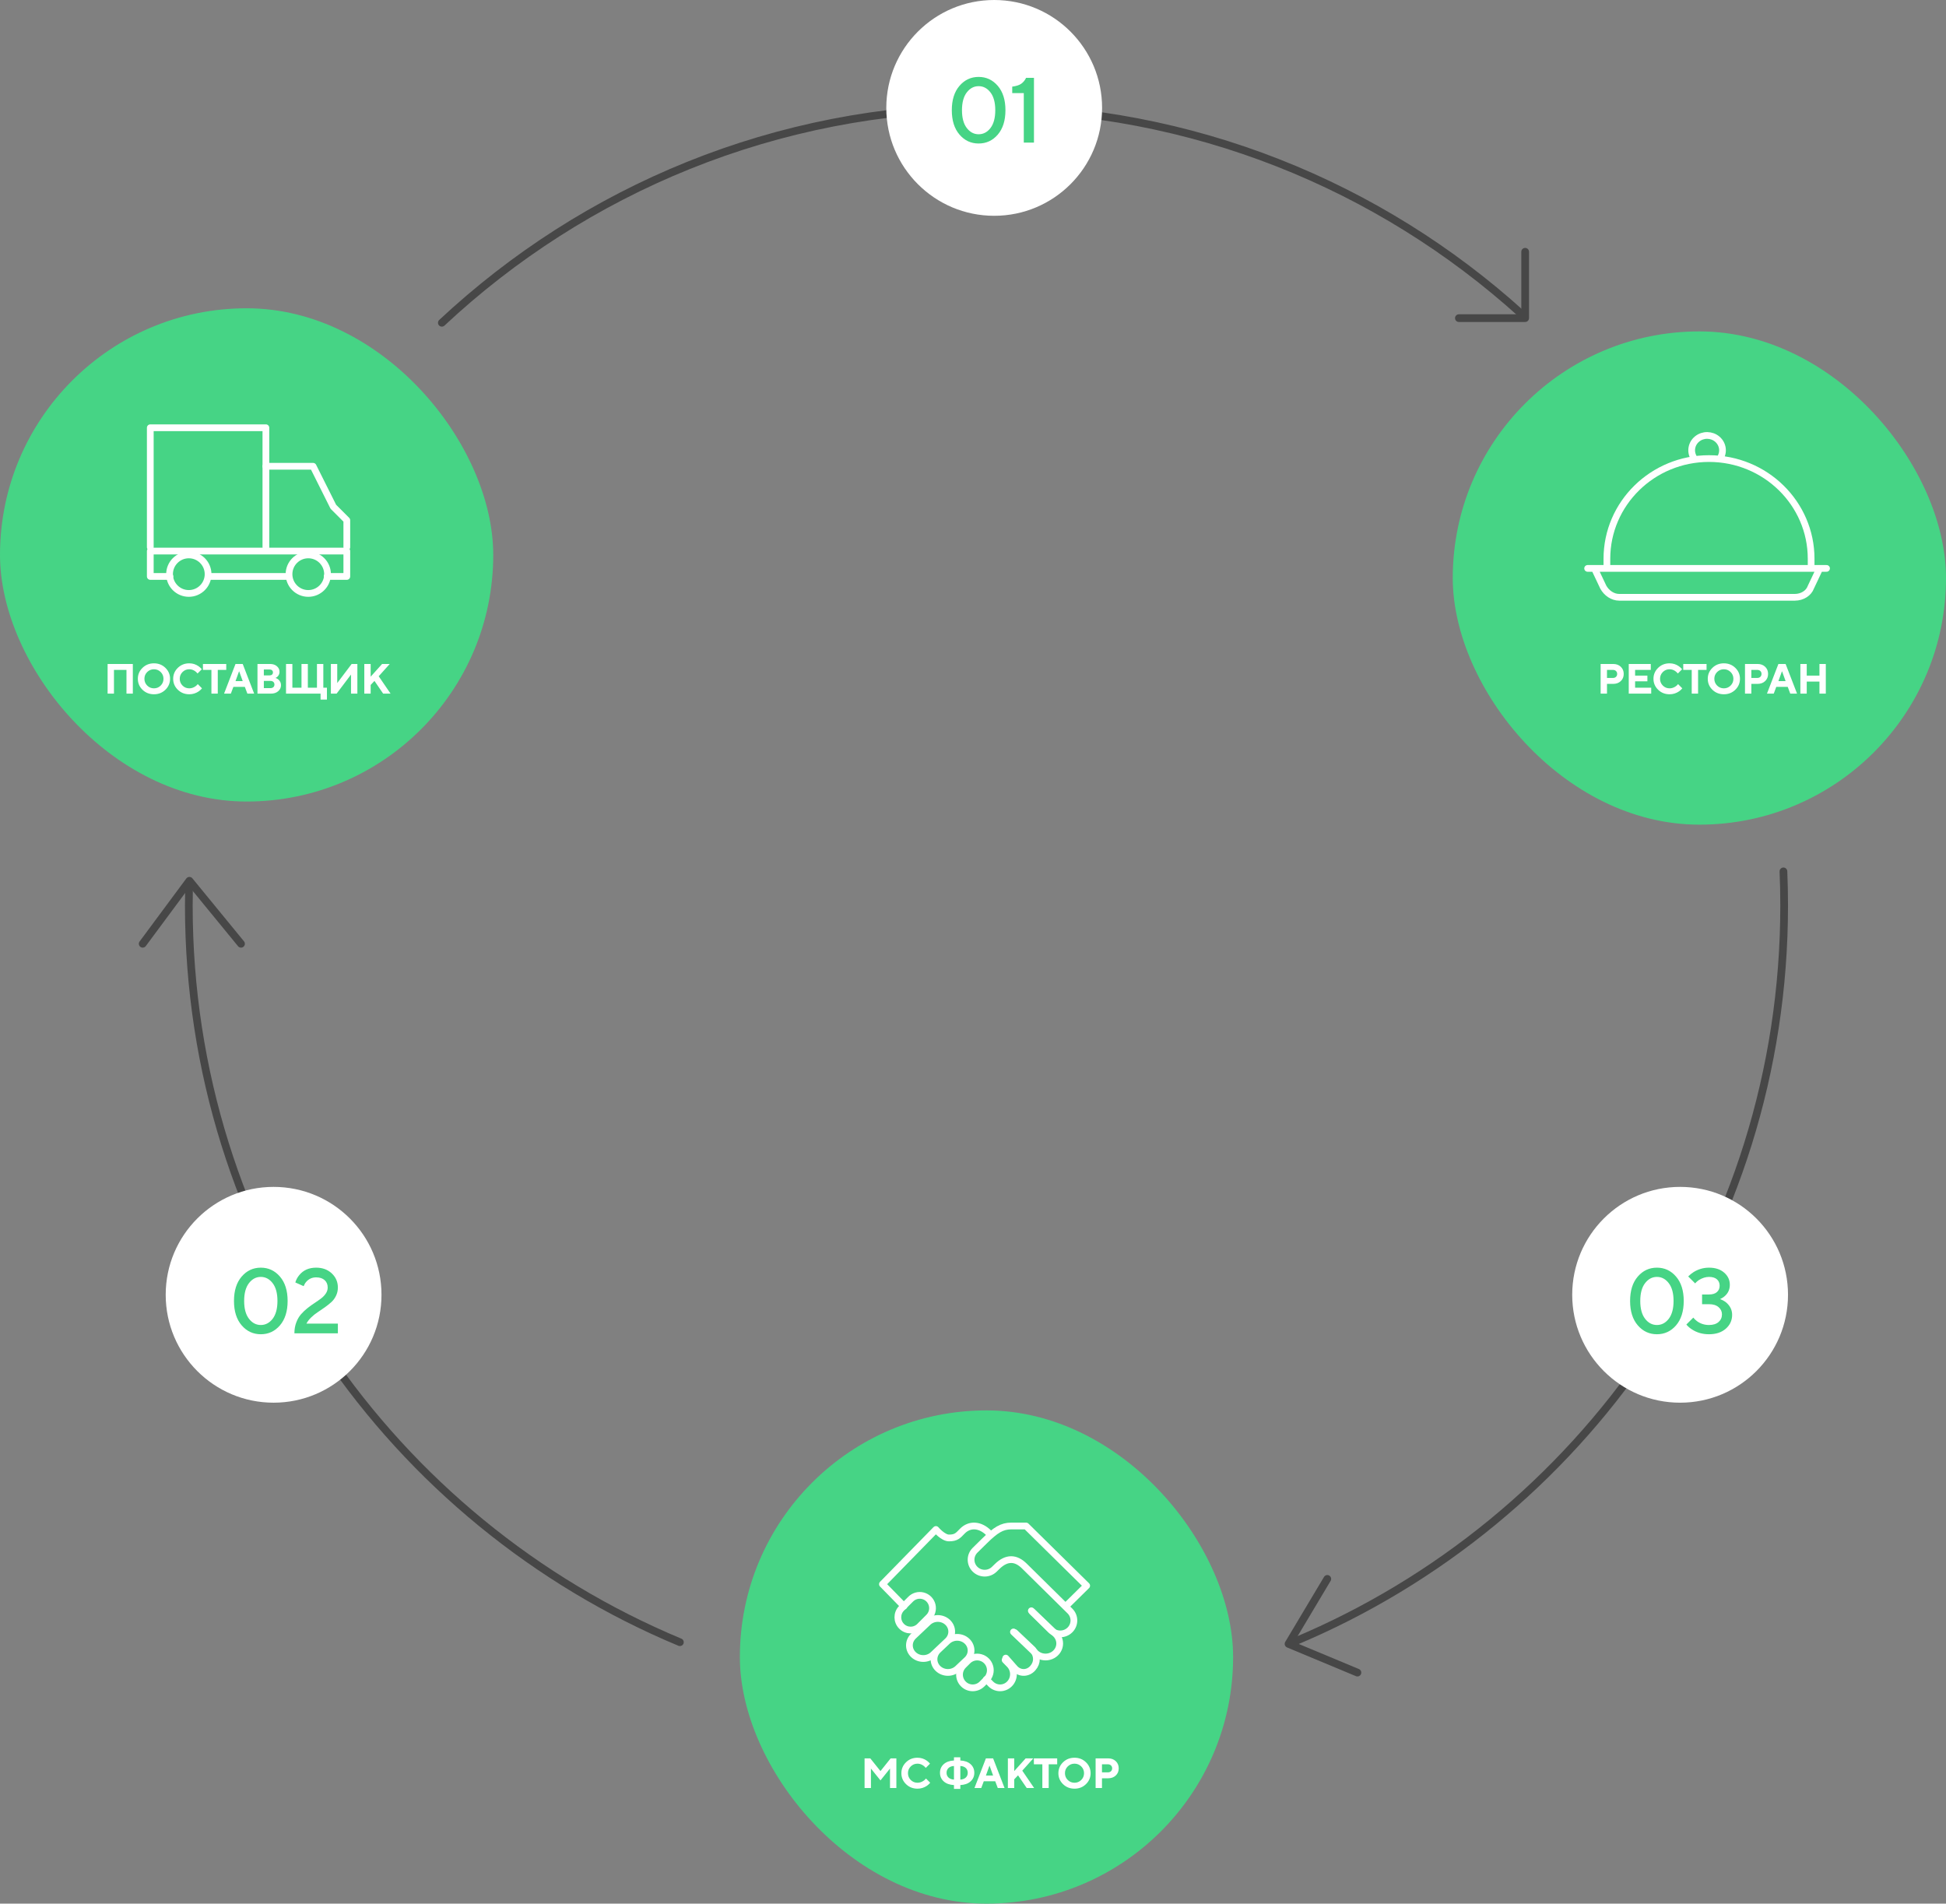 <?xml version="1.0" encoding="UTF-8"?> <svg xmlns="http://www.w3.org/2000/svg" xmlns:xlink="http://www.w3.org/1999/xlink" width="505px" height="494px" viewBox="0 0 505 494"><rect x="0" y="0" width="505" height="494" fill="#808080" stroke="none"/> <title>Group 3</title> <g id="00-factoring" stroke="none" stroke-width="1" fill="none" fill-rule="evenodd"> <g id="variant-#1-copy-5" transform="translate(-431, -988)"> <g id="Group-3" transform="translate(431, 988)"> <path d="M49.055,230.167 C49.019,231.774 49,233.385 49,235 C49,321.129 101.602,394.972 176.434,426.156 M335.868,426.03 C410.539,394.774 463,321.013 463,235 C463,232.025 462.937,229.065 462.813,226.121 M394.823,81.449 C358.104,48.231 309.415,28 256,28 C201.357,28 151.659,49.173 114.662,83.762" id="Shape" stroke="#474747" stroke-width="2" stroke-linecap="round" stroke-linejoin="round"></path> <circle id="Oval" fill="#FFFFFF" cx="258" cy="28" r="28"></circle> <path d="M253.96,37.24 C255.944,37.24 257.6,36.472 258.928,34.936 C260.256,33.384 260.92,31.272 260.92,28.6 C260.92,25.928 260.256,23.82 258.928,22.276 C257.6,20.732 255.944,19.96 253.96,19.96 C251.976,19.96 250.32,20.732 248.992,22.276 C247.664,23.82 247,25.928 247,28.6 C247,31.272 247.664,33.38 248.992,34.924 C250.32,36.468 251.976,37.24 253.96,37.24 Z M253.96,34.84 C252.744,34.84 251.72,34.3 250.888,33.22 C250.056,32.14 249.64,30.6 249.64,28.6 C249.64,26.6 250.056,25.06 250.888,23.98 C251.72,22.9 252.744,22.36 253.96,22.36 C255.176,22.36 256.2,22.9 257.032,23.98 C257.864,25.06 258.28,26.6 258.28,28.6 C258.28,30.6 257.864,32.144 257.032,33.232 C256.2,34.304 255.176,34.84 253.96,34.84 Z M268.32,37 L268.32,20.2 L266.28,20.2 C265.96,20.856 265.536,21.368 265.008,21.736 C264.48,22.104 263.704,22.352 262.68,22.48 L262.68,22.48 L262.68,24.16 L265.68,24.16 L265.68,37 L268.32,37 Z" id="01" fill="#46D485" fill-rule="nonzero"></path> <g id="Group-Copy" transform="translate(43, 308)"> <circle id="Oval" fill="#FFFFFF" cx="393" cy="28" r="28"></circle> <path d="M386.98,38.24 C388.964,38.24 390.62,37.472 391.948,35.936 C393.276,34.384 393.94,32.272 393.94,29.6 C393.94,26.928 393.276,24.82 391.948,23.276 C390.62,21.732 388.964,20.96 386.98,20.96 C384.996,20.96 383.34,21.732 382.012,23.276 C380.684,24.82 380.02,26.928 380.02,29.6 C380.02,32.272 380.684,34.38 382.012,35.924 C383.34,37.468 384.996,38.24 386.98,38.24 Z M386.98,35.84 C385.764,35.84 384.74,35.3 383.908,34.22 C383.076,33.14 382.66,31.6 382.66,29.6 C382.66,27.6 383.076,26.06 383.908,24.98 C384.74,23.9 385.764,23.36 386.98,23.36 C388.196,23.36 389.22,23.9 390.052,24.98 C390.884,26.06 391.3,27.6 391.3,29.6 C391.3,31.6 390.884,33.144 390.052,34.232 C389.22,35.304 388.196,35.84 386.98,35.84 Z M400.5,38.24 C402.308,38.24 403.76,37.76 404.856,36.8 C405.952,35.84 406.5,34.64 406.5,33.2 C406.5,31.936 405.98,30.864 404.94,29.984 C404.492,29.632 403.972,29.344 403.38,29.12 C403.892,28.88 404.308,28.608 404.628,28.304 C405.476,27.552 405.9,26.584 405.9,25.4 C405.9,24.152 405.408,23.1 404.424,22.244 C403.44,21.388 402.132,20.96 400.5,20.96 C399.076,20.96 397.74,21.344 396.492,22.112 C396.012,22.416 395.548,22.792 395.1,23.24 L395.1,23.24 L396.9,25.04 C397.124,24.768 397.436,24.488 397.836,24.2 C398.732,23.64 399.62,23.36 400.5,23.36 C401.396,23.36 402.08,23.568 402.552,23.984 C403.024,24.4 403.26,24.952 403.26,25.64 C403.26,26.328 403.024,26.88 402.552,27.296 C402.08,27.712 401.396,27.92 400.5,27.92 L400.5,27.92 L398.7,27.92 L398.7,30.44 L400.5,30.44 C401.556,30.44 402.38,30.692 402.972,31.196 C403.564,31.7 403.86,32.328 403.86,33.08 C403.86,33.896 403.564,34.56 402.972,35.072 C402.38,35.584 401.556,35.84 400.5,35.84 C399.348,35.84 398.324,35.52 397.428,34.88 C397.012,34.576 396.676,34.256 396.42,33.92 L396.42,33.92 L394.62,35.72 C395.052,36.232 395.54,36.656 396.084,36.992 C397.348,37.824 398.82,38.24 400.5,38.24 Z" id="03" fill="#46D485" fill-rule="nonzero"></path> <circle id="Oval" fill="#FFFFFF" cx="28" cy="28" r="28"></circle> <path d="M24.68,38.24 C26.664,38.24 28.32,37.472 29.648,35.936 C30.976,34.384 31.64,32.272 31.64,29.6 C31.64,26.928 30.976,24.82 29.648,23.276 C28.32,21.732 26.664,20.96 24.68,20.96 C22.696,20.96 21.04,21.732 19.712,23.276 C18.384,24.82 17.72,26.928 17.72,29.6 C17.72,32.272 18.384,34.38 19.712,35.924 C21.04,37.468 22.696,38.24 24.68,38.24 Z M24.68,35.84 C23.464,35.84 22.44,35.3 21.608,34.22 C20.776,33.14 20.36,31.6 20.36,29.6 C20.36,27.6 20.776,26.06 21.608,24.98 C22.44,23.9 23.464,23.36 24.68,23.36 C25.896,23.36 26.92,23.9 27.752,24.98 C28.584,26.06 29,27.6 29,29.6 C29,31.6 28.584,33.144 27.752,34.232 C26.92,35.304 25.896,35.84 24.68,35.84 Z M44.68,38 L44.68,35.48 L36.52,35.48 C36.808,34.92 37.228,34.376 37.78,33.848 C38.332,33.32 38.9,32.868 39.484,32.492 C40.068,32.116 40.676,31.7 41.308,31.244 C41.94,30.788 42.5,30.34 42.988,29.9 C43.476,29.46 43.88,28.912 44.2,28.256 C44.52,27.6 44.68,26.888 44.68,26.12 C44.68,24.664 44.152,23.44 43.096,22.448 C42.04,21.456 40.688,20.96 39.04,20.96 C37.184,20.96 35.728,21.6 34.672,22.88 C34.192,23.456 33.848,24.096 33.64,24.8 L33.64,24.8 L35.8,25.76 C35.976,25.312 36.2,24.936 36.472,24.632 C37.144,23.864 38,23.48 39.04,23.48 C39.984,23.48 40.72,23.72 41.248,24.2 C41.776,24.68 42.04,25.32 42.04,26.12 C42.04,26.664 41.88,27.176 41.56,27.656 C41.24,28.136 40.828,28.568 40.324,28.952 C39.82,29.336 39.26,29.728 38.644,30.128 C38.028,30.528 37.412,30.972 36.796,31.46 C36.18,31.948 35.62,32.48 35.116,33.056 C34.612,33.632 34.2,34.344 33.88,35.192 C33.56,36.04 33.4,36.976 33.4,38 L33.4,38 L44.68,38 Z" id="02" fill="#46D485" fill-rule="nonzero"></path> <g id="Group-11" transform="translate(149, 58)"> <rect id="Rectangle-Copy-4" fill="#46D485" fill-rule="nonzero" x="0" y="0" width="128" height="128" rx="64"></rect> <g id="Group-4-Copy" transform="translate(37, 30)" stroke="#FFFFFF" stroke-linecap="round" stroke-linejoin="round" stroke-width="1.75"> <g id="Group-19" transform="translate(0, 0)"> <path d="M38.879,22.274 L43.676,27.006 C45.061,28.342 47.278,28.33 48.648,26.979 C50.018,25.629 50.031,23.443 48.677,22.078 L36.807,10.37 C34.649,8.244 32.266,8.041 29.721,10.551 L28.98,11.273 C27.591,12.583 25.395,12.559 24.035,11.219 C22.676,9.879 22.652,7.713 23.982,6.344 L26.482,3.882 C29.369,1.033 31.012,2.27373675e-13 33.441,2.27373675e-13 L37.278,2.27373675e-13 L53,15.49 L47.493,20.919" id="Path"></path> <path d="M38.639,22 L44.923,28.004 C45.852,28.891 46.214,30.184 45.875,31.396 C45.535,32.608 44.545,33.555 43.277,33.88 C42.01,34.205 40.657,33.859 39.728,32.972 L34,27.493" id="Path"></path> <path d="M34.367,27.679 L39.02,32.09 C40.251,33.589 40.296,35.433 39.02,36.884 C37.744,38.335 35.686,38.376 34.367,36.977 L32,34.285" id="Path"></path> <path d="M31.843,34.782 L33.046,36.016 C34.341,37.408 34.314,39.602 32.986,40.961 C31.658,42.321 29.513,42.349 28.151,41.026 L26.947,39.792 M5.586,20.812 L0,15.098 L13.874,0.904 C13.874,0.904 15.72,3.103 17.272,3.103 C19.155,3.103 19.615,2.478 20.736,1.331 C22.575,-0.552 25.343,-0.496 27.664,1.874" id="Shape"></path> <path d="M11.952,23.735 C12.835,22.907 13.197,21.665 12.896,20.493 C12.595,19.321 11.68,18.405 10.508,18.104 C9.335,17.803 8.092,18.165 7.264,19.047 L4.921,21.39 C3.674,22.693 3.696,24.753 4.971,26.028 C6.247,27.304 8.308,27.326 9.611,26.08 L11.952,23.735 Z" id="Path"></path> <path d="M16.921,29.825 C18.328,28.492 18.328,26.332 16.92,24.999 C15.511,23.667 13.229,23.667 11.821,25 L8.001,28.616 C6.645,29.956 6.67,32.076 8.056,33.388 C9.442,34.7 11.682,34.724 13.098,33.441 L16.921,29.825 Z M22.016,34.651 C23.355,33.308 23.324,31.201 21.945,29.895 C20.566,28.589 18.34,28.558 16.921,29.825 L14.373,32.237 C13.026,33.579 13.054,35.692 14.437,37 C15.82,38.309 18.052,38.336 19.47,37.061 L22.016,34.651 Z" id="Shape"></path> <path d="M26.997,39.846 C27.862,38.98 28.2,37.719 27.883,36.538 C27.566,35.356 26.643,34.433 25.461,34.117 C24.279,33.8 23.018,34.138 22.153,35.004 L20.962,36.196 C19.664,37.54 19.682,39.675 21.003,40.997 C22.323,42.318 24.459,42.337 25.803,41.039 L26.997,39.846 Z" id="Path"></path> </g> </g> <path d="M34.013,98 L34.013,92.94 L36.488,96.02 L38.963,92.94 L38.963,98 L40.613,98 L40.613,90.3 L39.128,90.3 L36.488,93.6 L33.848,90.3 L32.363,90.3 L32.363,98 L34.013,98 Z M46.095,98.165 C46.997,98.165 47.822,97.908 48.57,97.395 C48.892,97.16 49.167,96.904 49.395,96.625 L49.395,96.625 L48.295,95.525 C48.155,95.716 47.968,95.899 47.734,96.075 C47.22,96.442 46.674,96.625 46.095,96.625 C45.405,96.625 44.821,96.385 44.34,95.904 C43.86,95.424 43.62,94.839 43.62,94.15 C43.62,93.461 43.86,92.876 44.34,92.395 C44.821,91.915 45.405,91.675 46.095,91.675 C46.667,91.675 47.195,91.858 47.679,92.225 C47.906,92.401 48.093,92.584 48.24,92.775 L48.24,92.775 L49.34,91.675 C49.105,91.382 48.834,91.125 48.526,90.905 C47.807,90.392 46.997,90.135 46.095,90.135 C44.914,90.135 43.922,90.527 43.119,91.312 C42.316,92.097 41.915,93.043 41.915,94.15 C41.915,95.257 42.316,96.203 43.119,96.988 C43.922,97.773 44.914,98.165 46.095,98.165 Z M57.212,98.22 L57.212,97.23 C58.349,97.171 59.238,96.85 59.88,96.267 C60.521,95.684 60.842,94.942 60.842,94.04 C60.842,93.138 60.521,92.395 59.88,91.812 C59.238,91.23 58.349,90.909 57.212,90.85 L57.212,90.85 L57.212,90.025 L55.562,90.025 L55.562,90.85 C54.425,90.909 53.536,91.23 52.895,91.812 C52.253,92.395 51.932,93.138 51.932,94.04 C51.932,94.942 52.253,95.684 52.895,96.267 C53.536,96.85 54.425,97.171 55.562,97.23 L55.562,97.23 L55.562,98.22 L57.212,98.22 Z M55.562,95.8 C54.961,95.771 54.489,95.597 54.148,95.278 C53.807,94.959 53.637,94.546 53.637,94.04 C53.637,93.534 53.807,93.121 54.148,92.802 C54.489,92.484 54.961,92.309 55.562,92.28 L55.562,92.28 L55.562,95.8 Z M57.212,95.8 L57.212,92.28 C57.813,92.309 58.285,92.484 58.626,92.802 C58.967,93.121 59.137,93.534 59.137,94.04 C59.137,94.546 58.967,94.959 58.626,95.278 C58.285,95.597 57.813,95.771 57.212,95.8 L57.212,95.8 Z M62.639,98 L63.299,96.24 L66.269,96.24 L66.929,98 L68.689,98 L65.719,90.3 L63.849,90.3 L60.879,98 L62.639,98 Z M65.719,94.755 L63.849,94.755 L64.762,92.225 L64.806,92.225 L65.719,94.755 Z M71.2,98 L71.2,95.745 L72.19,94.7 L74.445,98 L76.37,98 L73.29,93.49 L76.15,90.3 L74.17,90.3 L71.2,93.6 L71.2,90.3 L69.55,90.3 L69.55,98 L71.2,98 Z M80.147,98 L80.147,91.84 L82.347,91.84 L82.347,90.3 L76.297,90.3 L76.297,91.84 L78.497,91.84 L78.497,98 L80.147,98 Z M86.839,98.165 C88.019,98.165 89.011,97.773 89.814,96.988 C90.617,96.203 91.019,95.257 91.019,94.15 C91.019,93.043 90.617,92.097 89.814,91.312 C89.011,90.527 88.019,90.135 86.839,90.135 C85.658,90.135 84.666,90.527 83.863,91.312 C83.06,92.097 82.659,93.043 82.659,94.15 C82.659,95.257 83.058,96.203 83.858,96.988 C84.664,97.773 85.658,98.165 86.839,98.165 Z M86.839,96.625 C86.149,96.625 85.564,96.385 85.084,95.904 C84.604,95.424 84.364,94.839 84.364,94.15 C84.364,93.461 84.602,92.878 85.079,92.401 C85.563,91.917 86.149,91.675 86.839,91.675 C87.528,91.675 88.113,91.915 88.593,92.395 C89.073,92.876 89.314,93.461 89.314,94.15 C89.314,94.839 89.073,95.424 88.593,95.904 C88.113,96.385 87.528,96.625 86.839,96.625 Z M93.97,98 L93.97,95.47 L95.565,95.47 C96.379,95.47 97.041,95.228 97.551,94.744 C98.061,94.26 98.315,93.64 98.315,92.885 C98.315,92.13 98.061,91.51 97.551,91.026 C97.041,90.542 96.379,90.3 95.565,90.3 L95.565,90.3 L92.32,90.3 L92.32,98 L93.97,98 Z M95.51,93.93 L93.97,93.93 L93.97,91.84 L95.51,91.84 C95.84,91.84 96.106,91.937 96.308,92.132 C96.51,92.326 96.61,92.577 96.61,92.885 C96.61,93.193 96.51,93.444 96.308,93.638 C96.106,93.833 95.84,93.93 95.51,93.93 L95.51,93.93 Z" id="МСФАКТОР" fill="#FFFFFF" fill-rule="nonzero"></path> </g> </g> <g id="Group" transform="translate(377, 86)"> <rect id="Rectangle-Copy-4" fill="#46D485" fill-rule="nonzero" x="0" y="2.27373675e-13" width="128" height="128" rx="64"></rect> <g id="Group-18" transform="translate(34, 26)" stroke="#FFFFFF" stroke-linecap="round" stroke-linejoin="round" stroke-width="1.744"> <path d="M6,35 L6,33 C6,18.641 17.864,7 32.5,7 C47.136,7 59,18.641 59,33 L59,35 M28.618,6.904 C27.552,5.279 27.894,3.148 29.419,1.908 C30.944,0.669 33.185,0.701 34.671,1.984 C36.157,3.267 36.433,5.407 35.317,7" id="Shape"></path> <path d="M1,35.5 L63,35.5 M61,36 L58.929,40.375 C58.382,41.925 56.7,42.99 54.786,43 L9.214,43 C7.454,43 5.9,41.862 5.071,40.375 L3,36" id="Shape"></path> </g> </g> <g id="Group-Copy-2" transform="translate(0, 80)" fill-rule="nonzero"> <rect id="Rectangle-Copy-4" fill="#46D485" x="0" y="2.27373675e-13" width="128" height="128" rx="64"></rect> <path d="M29.576,100 L29.576,93.84 L32.821,93.84 L32.821,100 L34.471,100 L34.471,92.3 L27.925,92.3 L27.925,100 L29.576,100 Z M39.952,100.165 C41.133,100.165 42.125,99.773 42.928,98.988 C43.731,98.203 44.132,97.257 44.132,96.15 C44.132,95.043 43.731,94.097 42.928,93.312 C42.125,92.527 41.133,92.135 39.952,92.135 C38.772,92.135 37.78,92.527 36.977,93.312 C36.174,94.097 35.772,95.043 35.772,96.15 C35.772,97.257 36.172,98.203 36.971,98.988 C37.778,99.773 38.772,100.165 39.952,100.165 Z M39.952,98.625 C39.263,98.625 38.678,98.385 38.198,97.904 C37.717,97.424 37.477,96.839 37.477,96.15 C37.477,95.461 37.715,94.878 38.192,94.401 C38.676,93.917 39.263,93.675 39.952,93.675 C40.642,93.675 41.226,93.915 41.707,94.395 C42.187,94.876 42.427,95.461 42.427,96.15 C42.427,96.839 42.187,97.424 41.707,97.904 C41.226,98.385 40.642,98.625 39.952,98.625 Z M49.119,100.165 C50.021,100.165 50.846,99.908 51.594,99.395 C51.916,99.16 52.191,98.904 52.419,98.625 L52.419,98.625 L51.319,97.525 C51.179,97.716 50.992,97.899 50.758,98.075 C50.245,98.442 49.698,98.625 49.119,98.625 C48.429,98.625 47.845,98.385 47.364,97.904 C46.884,97.424 46.644,96.839 46.644,96.15 C46.644,95.461 46.884,94.876 47.364,94.395 C47.845,93.915 48.429,93.675 49.119,93.675 C49.691,93.675 50.219,93.858 50.703,94.225 C50.93,94.401 51.117,94.584 51.264,94.775 L51.264,94.775 L52.364,93.675 C52.129,93.382 51.858,93.125 51.55,92.905 C50.831,92.392 50.021,92.135 49.119,92.135 C47.938,92.135 46.946,92.527 46.143,93.312 C45.34,94.097 44.939,95.043 44.939,96.15 C44.939,97.257 45.34,98.203 46.143,98.988 C46.946,99.773 47.938,100.165 49.119,100.165 Z M56.514,100 L56.514,93.84 L58.715,93.84 L58.715,92.3 L52.664,92.3 L52.664,93.84 L54.864,93.84 L54.864,100 L56.514,100 Z M59.906,100 L60.566,98.24 L63.536,98.24 L64.196,100 L65.956,100 L62.986,92.3 L61.116,92.3 L58.146,100 L59.906,100 Z M62.986,96.755 L61.116,96.755 L62.029,94.225 L62.073,94.225 L62.986,96.755 Z M70.283,100 C71.082,100 71.722,99.787 72.202,99.362 C72.683,98.937 72.923,98.416 72.923,97.8 C72.923,97.206 72.684,96.707 72.208,96.304 C71.988,96.128 71.749,96.003 71.493,95.93 C71.669,95.857 71.841,95.743 72.01,95.589 C72.362,95.252 72.538,94.834 72.538,94.335 C72.538,93.763 72.312,93.281 71.861,92.888 C71.41,92.496 70.811,92.3 70.063,92.3 L70.063,92.3 L66.818,92.3 L66.818,100 L70.283,100 Z M69.953,95.27 L68.468,95.27 L68.468,93.73 L69.953,93.73 C70.224,93.73 70.439,93.802 70.596,93.945 C70.754,94.088 70.833,94.273 70.833,94.5 C70.833,94.727 70.754,94.912 70.596,95.055 C70.439,95.198 70.224,95.27 69.953,95.27 L69.953,95.27 Z M70.173,98.57 L68.468,98.57 L68.468,96.7 L70.173,96.7 C70.496,96.7 70.75,96.784 70.937,96.953 C71.124,97.122 71.218,97.349 71.218,97.635 C71.218,97.921 71.124,98.148 70.937,98.317 C70.75,98.486 70.496,98.57 70.173,98.57 L70.173,98.57 Z M84.84,101.54 L84.84,98.46 L83.904,98.46 L83.904,92.3 L82.254,92.3 L82.254,98.46 L79.889,98.46 L79.889,92.3 L78.24,92.3 L78.24,98.46 L75.874,98.46 L75.874,92.3 L74.225,92.3 L74.225,100 L83.189,100 L83.189,101.54 L84.84,101.54 Z M87.351,100 L91.091,95.05 L91.091,100 L92.741,100 L92.741,92.3 L91.256,92.3 L87.516,97.25 L87.516,92.3 L85.866,92.3 L85.866,100 L87.351,100 Z M96.188,100 L96.188,97.745 L97.178,96.7 L99.433,100 L101.358,100 L98.278,95.49 L101.138,92.3 L99.158,92.3 L96.188,95.6 L96.188,92.3 L94.538,92.3 L94.538,100 L96.188,100 Z" id="ПОСТАВЩИК" fill="#FFFFFF"></path> <path d="M417.024,100 L417.024,97.47 L418.619,97.47 C419.433,97.47 420.095,97.228 420.604,96.744 C421.114,96.26 421.369,95.64 421.369,94.885 C421.369,94.13 421.114,93.51 420.604,93.026 C420.095,92.542 419.433,92.3 418.619,92.3 L418.619,92.3 L415.374,92.3 L415.374,100 L417.024,100 Z M418.564,95.93 L417.024,95.93 L417.024,93.84 L418.564,93.84 C418.894,93.84 419.16,93.937 419.361,94.132 C419.563,94.326 419.664,94.577 419.664,94.885 C419.664,95.193 419.563,95.444 419.361,95.638 C419.16,95.833 418.894,95.93 418.564,95.93 L418.564,95.93 Z M428.5,100 L428.5,98.46 L424.32,98.46 L424.32,96.81 L427.51,96.81 L427.51,95.325 L424.32,95.325 L424.32,93.84 L428.39,93.84 L428.39,92.3 L422.671,92.3 L422.671,100 L428.5,100 Z M433.267,100.165 C434.169,100.165 434.994,99.908 435.742,99.395 C436.065,99.16 436.34,98.904 436.567,98.625 L436.567,98.625 L435.467,97.525 C435.328,97.716 435.141,97.899 434.906,98.075 C434.393,98.442 433.846,98.625 433.267,98.625 C432.578,98.625 431.993,98.385 431.513,97.904 C431.032,97.424 430.792,96.839 430.792,96.15 C430.792,95.461 431.032,94.876 431.513,94.395 C431.993,93.915 432.578,93.675 433.267,93.675 C433.839,93.675 434.367,93.858 434.851,94.225 C435.079,94.401 435.265,94.584 435.412,94.775 L435.412,94.775 L436.512,93.675 C436.277,93.382 436.006,93.125 435.698,92.905 C434.979,92.392 434.169,92.135 433.267,92.135 C432.087,92.135 431.095,92.527 430.292,93.312 C429.489,94.097 429.087,95.043 429.087,96.15 C429.087,97.257 429.489,98.203 430.292,98.988 C431.095,99.773 432.087,100.165 433.267,100.165 Z M440.663,100 L440.663,93.84 L442.863,93.84 L442.863,92.3 L436.813,92.3 L436.813,93.84 L439.013,93.84 L439.013,100 L440.663,100 Z M447.354,100.165 C448.535,100.165 449.527,99.773 450.33,98.988 C451.133,98.203 451.534,97.257 451.534,96.15 C451.534,95.043 451.133,94.097 450.33,93.312 C449.527,92.527 448.535,92.135 447.354,92.135 C446.174,92.135 445.182,92.527 444.379,93.312 C443.576,94.097 443.175,95.043 443.175,96.15 C443.175,97.257 443.574,98.203 444.373,98.988 C445.18,99.773 446.174,100.165 447.354,100.165 Z M447.354,98.625 C446.665,98.625 446.08,98.385 445.6,97.904 C445.12,97.424 444.88,96.839 444.88,96.15 C444.88,95.461 445.118,94.878 445.594,94.401 C446.079,93.917 446.665,93.675 447.354,93.675 C448.044,93.675 448.629,93.915 449.109,94.395 C449.589,94.876 449.829,95.461 449.829,96.15 C449.829,96.839 449.589,97.424 449.109,97.904 C448.629,98.385 448.044,98.625 447.354,98.625 Z M454.486,100 L454.486,97.47 L456.081,97.47 C456.895,97.47 457.557,97.228 458.067,96.744 C458.576,96.26 458.831,95.64 458.831,94.885 C458.831,94.13 458.576,93.51 458.067,93.026 C457.557,92.542 456.895,92.3 456.081,92.3 L456.081,92.3 L452.836,92.3 L452.836,100 L454.486,100 Z M456.026,95.93 L454.486,95.93 L454.486,93.84 L456.026,93.84 C456.356,93.84 456.622,93.937 456.824,94.132 C457.025,94.326 457.126,94.577 457.126,94.885 C457.126,95.193 457.025,95.444 456.824,95.638 C456.622,95.833 456.356,95.93 456.026,95.93 L456.026,95.93 Z M460.298,100 L460.958,98.24 L463.928,98.24 L464.588,100 L466.348,100 L463.378,92.3 L461.508,92.3 L458.538,100 L460.298,100 Z M463.378,96.755 L461.508,96.755 L462.421,94.225 L462.465,94.225 L463.378,96.755 Z M468.86,100 L468.86,96.865 L472.159,96.865 L472.159,100 L473.81,100 L473.81,92.3 L472.159,92.3 L472.159,95.325 L468.86,95.325 L468.86,92.3 L467.209,92.3 L467.209,100 L468.86,100 Z" id="РЕСТОРАН" fill="#FFFFFF"></path> </g> <g id="Orion_delivery-truck" transform="translate(39, 111)" stroke="#FFFFFF" stroke-linecap="round" stroke-linejoin="round" stroke-width="1.75"> <polyline id="Path" points="30 10 42.25 10 47.5 20.5 51 24 51 31"></polyline> <polyline id="Path" points="0 31 0 0 30 0 30 31"></polyline> <circle id="Oval" cx="10" cy="38" r="5"></circle> <circle id="Oval" cx="41" cy="38" r="5"></circle> <path d="M35.7,38.588 L15.3,38.588 M5.1,38.588 L0,38.588 L0,32 L51,32 L51,38.588 L45.9,38.588" id="Shape"></path> </g> <polyline id="Path-2" stroke="#474747" stroke-width="2" stroke-linecap="round" stroke-linejoin="round" points="378.591 82.556 395.789 82.556 395.789 65.331"></polyline> <polyline id="Path-3" stroke="#474747" stroke-width="2" stroke-linecap="round" stroke-linejoin="round" points="37.031 244.912 49.152 228.562 62.546 244.912"></polyline> <polyline id="Path-6" stroke="#474747" stroke-width="2" stroke-linecap="round" stroke-linejoin="round" transform="translate(342.5, 422.5) rotate(-6) translate(-342.5, -422.5) " points="345.771 410 334 425.72 351 435"></polyline> </g> </g> </g> </svg> 